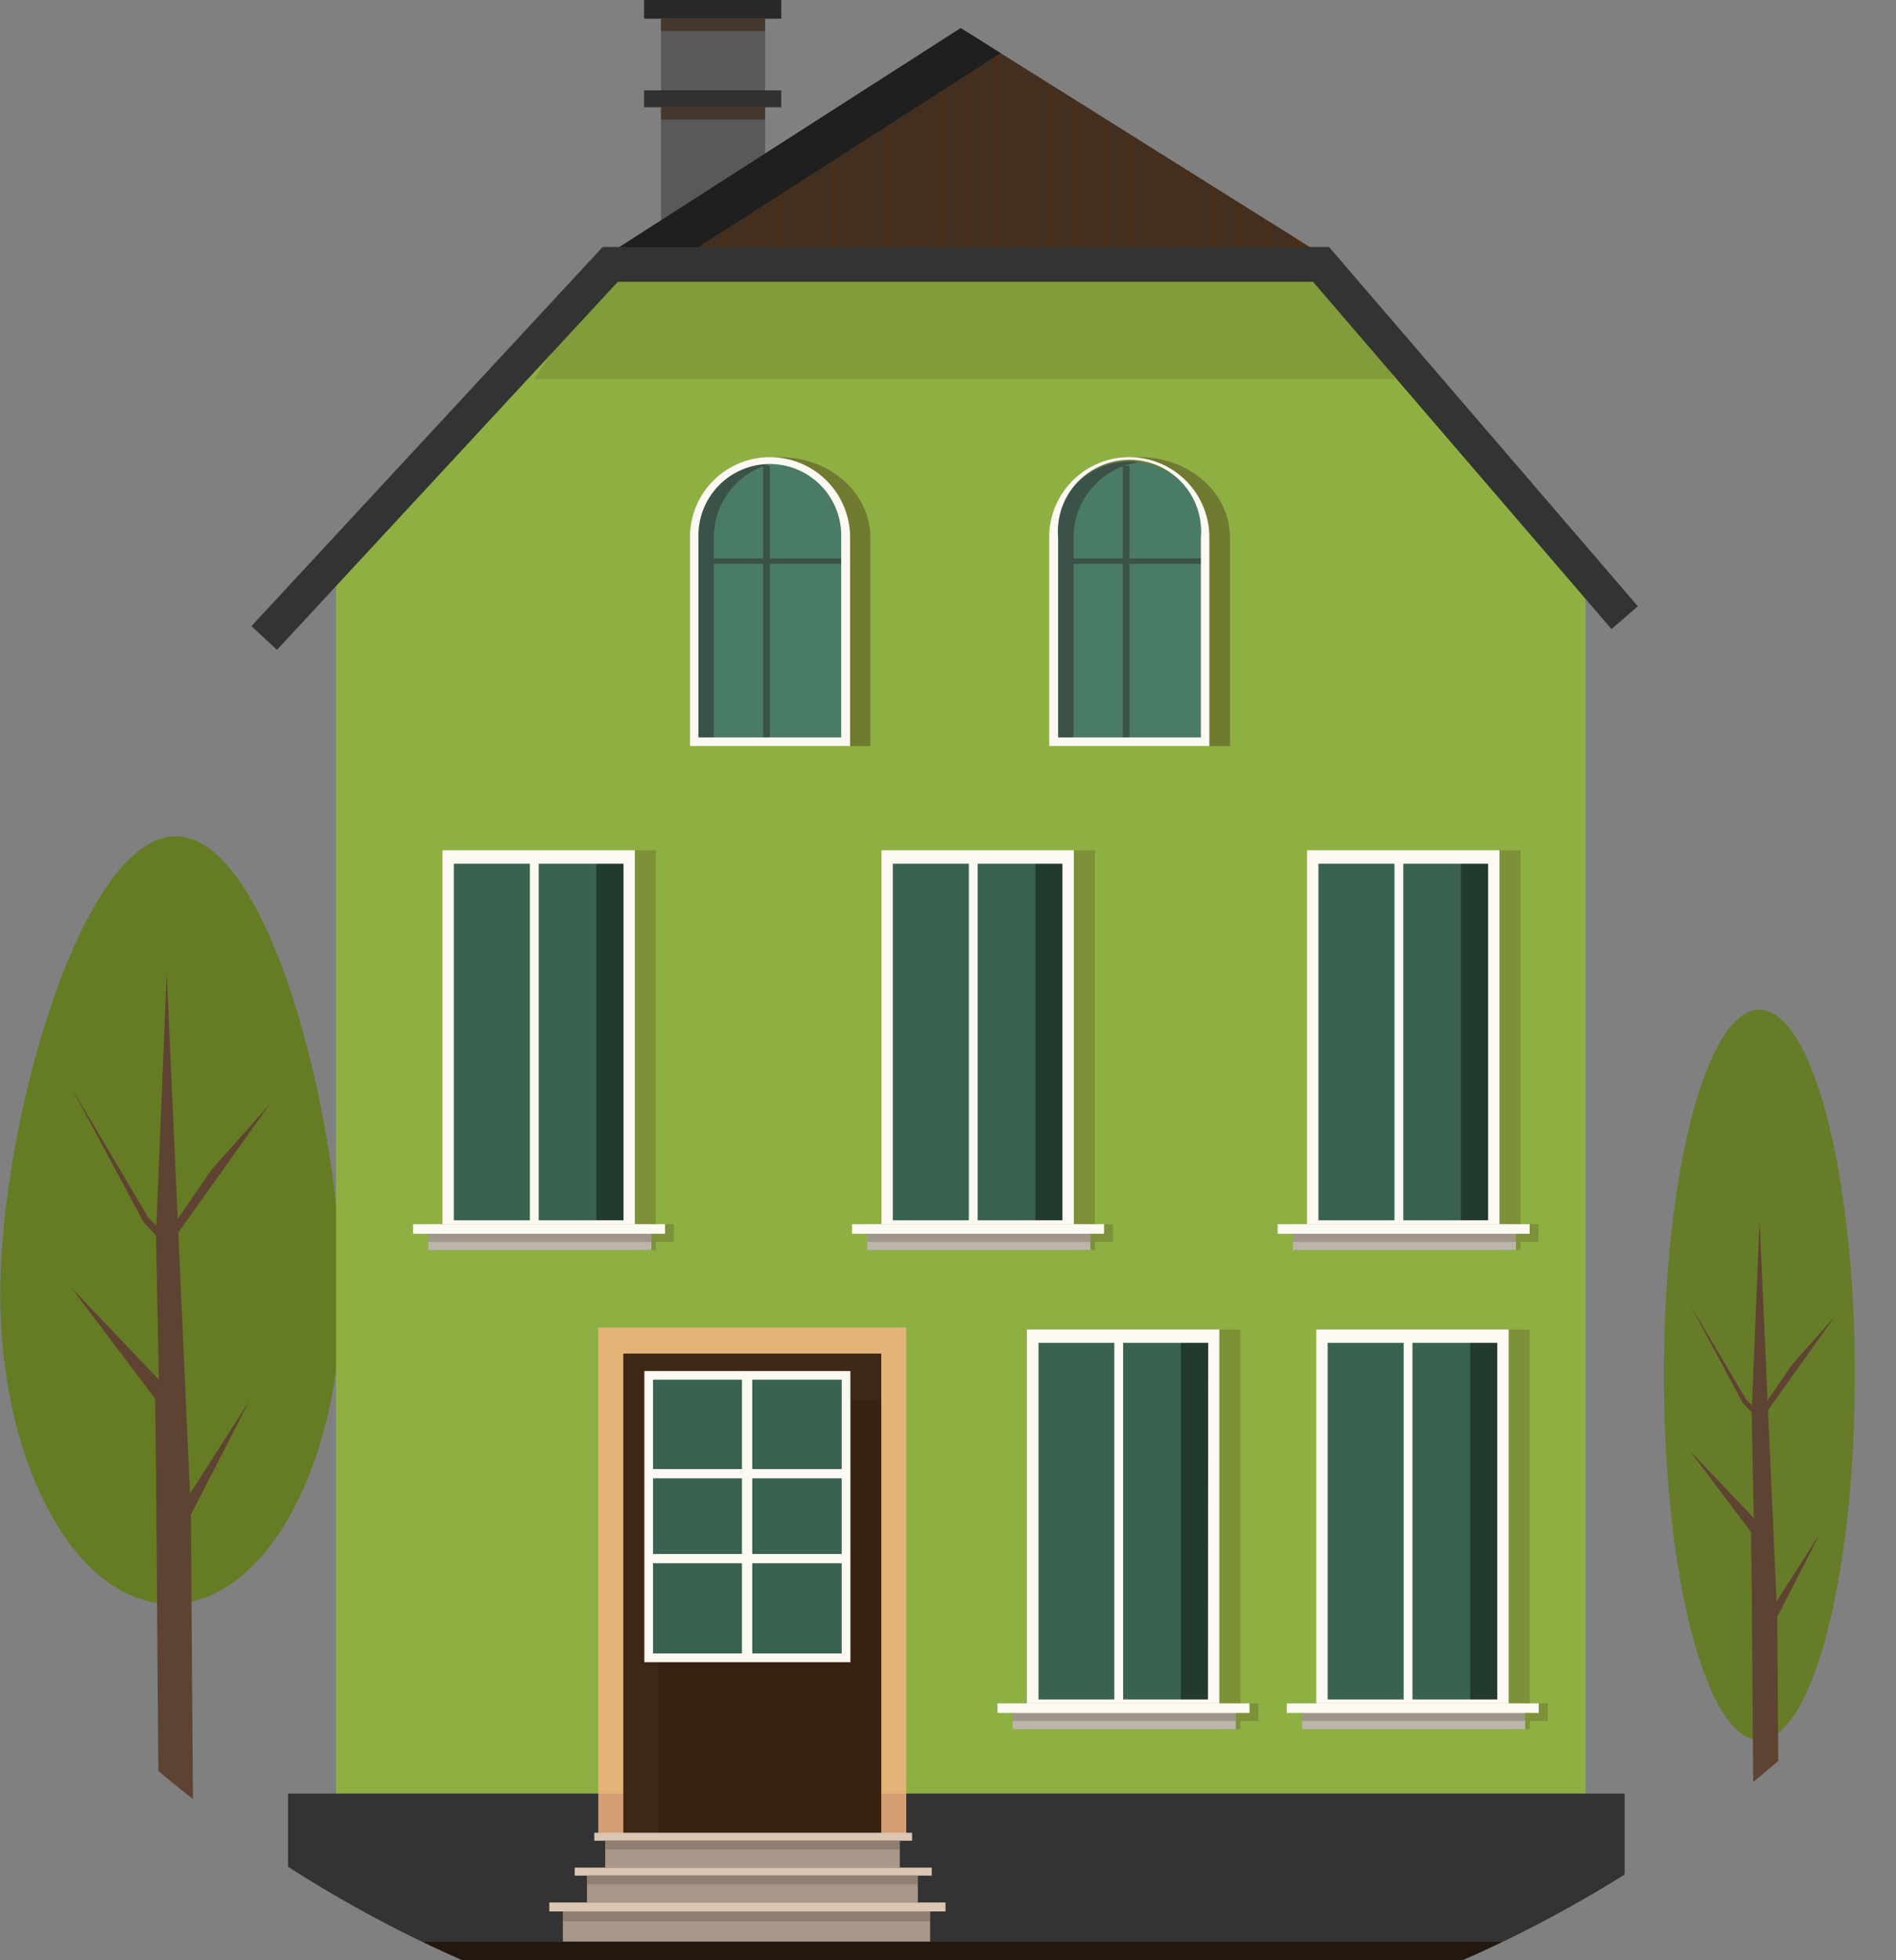 <?xml version="1.0" encoding="UTF-8"?> <svg xmlns="http://www.w3.org/2000/svg" xmlns:xlink="http://www.w3.org/1999/xlink" viewBox="0 0 397.01 410.26"><rect x="0" y="0" width="397.01" height="410.26" fill="#808080" stroke="none"/> <defs> <style>.cls-1{fill:none;}.cls-2{clip-path:url(#clip-path);}.cls-3{fill:#667c29;}.cls-4{fill:#657c24;}.cls-5{fill:#5f4332;}.cls-11,.cls-22,.cls-6{fill:#333;}.cls-6{opacity:0.51;}.cls-7{fill:#282828;}.cls-8{fill:#313131;}.cls-25,.cls-9{fill:#39220f;}.cls-9{opacity:0.6;}.cls-10{fill:#8eb043;}.cls-12{fill:#3f2917;opacity:0.15;}.cls-13{fill:#39634f;}.cls-14{fill:#233b2f;}.cls-15{fill:#fcf8f2;}.cls-16,.cls-18{fill:#452a15;}.cls-16{opacity:0.23;}.cls-17{fill:#bcb5ac;}.cls-18,.cls-26{opacity:0.4;}.cls-19{fill:#4a7b64;}.cls-20{fill:#3b5248;}.cls-21{fill:#4c2e17;}.cls-22{opacity:0.35;}.cls-23{fill:#1f1f1f;}.cls-24{fill:#f4b382;opacity:0.83;}.cls-26{fill:#46311f;}.cls-27{fill:#dbc6b3;}.cls-28{fill:#a99789;}.cls-29{fill:#5b4a41;opacity:0.32;}.cls-30{fill:#23180f;}</style> <clipPath id="clip-path" transform="translate(-59.54 -89.97)"> <circle class="cls-1" cx="261.07" cy="261.07" r="261.07"></circle> </clipPath> </defs> <title>ДОм нью</title> <g id="Слой_2" data-name="Слой 2"> <g id="Layer_1" data-name="Layer 1"> <g class="cls-2"> <path class="cls-3" d="M447.94,377.72c0,42.21-8.94,76.43-20,76.43s-20-34.22-20-76.43,8.94-76.43,20-76.43S447.94,335.51,447.94,377.72Z" transform="translate(-59.54 -89.97)"></path> <path class="cls-4" d="M131,360.8c0,35.81-16,64.84-35.71,64.84s-35.7-29-35.7-64.84S76.62,265,96.34,265,131,325,131,360.8Z" transform="translate(-59.54 -89.97)"></path> <polygon class="cls-5" points="372 335.16 370.21 295.13 384.22 275.47 375.23 285.62 370.12 293.05 368.44 255.33 366.85 294.11 365.66 292.94 353.82 272.92 364.85 293.48 364.87 293.52 364.92 293.58 366.79 295.6 367.23 317.69 353.82 303.6 366.66 320.63 366.8 332.29 367.37 407.65 372.64 407.7 372.14 338.39 381.06 321.01 372 335.16"></polygon> <polygon class="cls-5" points="39.78 312.59 37.34 257.94 56.46 231.1 44.18 244.95 37.21 255.09 34.91 203.6 32.74 256.55 31.12 254.94 14.95 227.61 30.01 255.68 30.05 255.74 30.11 255.82 32.66 258.57 33.26 288.73 14.95 269.5 32.49 292.76 32.68 308.67 33.46 409.72 40.65 409.79 39.97 317 52.15 293.27 39.78 312.59"></polygon> <rect class="cls-6" x="138.41" y="3.91" width="21.81" height="43.7"></rect> <rect class="cls-7" x="134.87" width="28.72" height="3.91"></rect> <rect class="cls-8" x="134.87" y="18.91" width="28.72" height="3.53"></rect> <rect class="cls-9" x="138.41" y="3.91" width="21.81" height="2.58"></rect> <rect class="cls-9" x="138.41" y="22.45" width="21.81" height="2.58"></rect> <polygon class="cls-10" points="331.99 120.14 331.99 402.08 70.35 402.08 70.35 118.8 127.78 55.33 277.29 55.33 331.99 120.14"></polygon> <rect class="cls-11" x="60.32" y="375.36" width="279.87" height="31"></rect> <polygon class="cls-12" points="292.15 79.34 111.86 79.34 127.78 55.33 277.29 55.33 292.15 79.34"></polygon> <rect class="cls-13" x="93.84" y="179.35" width="37.91" height="77.45"></rect> <rect class="cls-14" x="124.87" y="179.35" width="6.88" height="77.45"></rect> <rect class="cls-15" x="110.95" y="180.29" width="1.85" height="76.51"></rect> <path class="cls-15" d="M152.19,267.92v80.26h40.29V267.92Zm37.91,77.44H154.57V270.73H190.1Z" transform="translate(-59.54 -89.97)"></path> <polygon class="cls-16" points="139.25 256.2 139.25 258.2 137.34 258.2 137.34 177.94 132.95 177.94 132.95 258.2 132.95 259.91 132.95 261.61 137.34 261.61 137.34 259.91 141.11 259.91 141.11 259.69 141.11 258.2 141.11 256.2 139.25 256.2"></polygon> <rect class="cls-17" x="89.68" y="256.2" width="46.72" height="5.4"></rect> <rect class="cls-16" x="89.68" y="258.2" width="46.72" height="1.7"></rect> <rect class="cls-15" x="86.49" y="256.2" width="52.76" height="2"></rect> <rect class="cls-13" x="185.76" y="179.35" width="37.91" height="77.45"></rect> <rect class="cls-14" x="216.79" y="179.35" width="6.88" height="77.45"></rect> <rect class="cls-15" x="202.87" y="180.29" width="1.85" height="76.51"></rect> <path class="cls-15" d="M244.11,267.92v80.26H284.4V267.92ZM282,345.36H246.49V270.73H282Z" transform="translate(-59.54 -89.97)"></path> <polygon class="cls-16" points="231.17 256.2 231.17 258.2 229.27 258.2 229.27 177.94 224.87 177.94 224.87 258.2 224.87 259.91 224.87 261.61 229.27 261.61 229.27 259.91 233.03 259.91 233.03 259.69 233.03 258.2 233.03 256.2 231.17 256.2"></polygon> <rect class="cls-17" x="181.6" y="256.2" width="46.72" height="5.4"></rect> <rect class="cls-16" x="181.6" y="258.2" width="46.72" height="1.7"></rect> <rect class="cls-15" x="178.41" y="256.2" width="52.76" height="2"></rect> <rect class="cls-13" x="216.22" y="279.63" width="37.91" height="77.44"></rect> <rect class="cls-14" x="247.25" y="279.63" width="6.88" height="77.44"></rect> <rect class="cls-15" x="233.33" y="280.57" width="1.85" height="76.51"></rect> <path class="cls-15" d="M274.57,368.2v80.26h40.29V368.2Zm37.91,77.44H277V371h35.53Z" transform="translate(-59.54 -89.97)"></path> <polygon class="cls-16" points="261.63 356.48 261.63 358.49 259.73 358.49 259.73 278.22 255.33 278.22 255.33 358.49 255.33 360.19 255.33 361.89 259.73 361.89 259.73 360.19 263.49 360.19 263.49 359.96 263.49 358.49 263.49 356.48 261.63 356.48"></polygon> <rect class="cls-17" x="212.06" y="356.48" width="46.72" height="5.4"></rect> <rect class="cls-16" x="212.06" y="358.48" width="46.72" height="1.7"></rect> <rect class="cls-15" x="208.87" y="356.48" width="52.76" height="2"></rect> <rect class="cls-13" x="276.81" y="279.63" width="37.91" height="77.44"></rect> <rect class="cls-14" x="307.84" y="279.63" width="6.88" height="77.44"></rect> <rect class="cls-15" x="293.91" y="280.57" width="1.85" height="76.51"></rect> <path class="cls-15" d="M335.15,368.2v80.26h40.3V368.2Zm37.91,77.44H337.54V371h35.52Z" transform="translate(-59.54 -89.97)"></path> <polygon class="cls-16" points="322.21 356.48 322.21 358.49 320.31 358.49 320.31 278.22 315.91 278.22 315.91 358.49 315.91 360.19 315.91 361.89 320.31 361.89 320.31 360.19 324.08 360.19 324.08 359.96 324.08 358.49 324.08 356.48 322.21 356.48"></polygon> <rect class="cls-17" x="272.64" y="356.48" width="46.72" height="5.4"></rect> <rect class="cls-16" x="272.64" y="358.48" width="46.72" height="1.7"></rect> <rect class="cls-15" x="269.45" y="356.48" width="52.76" height="2"></rect> <rect class="cls-13" x="274.88" y="179.35" width="37.91" height="77.45"></rect> <rect class="cls-14" x="305.91" y="179.35" width="6.88" height="77.45"></rect> <rect class="cls-15" x="291.99" y="180.29" width="1.85" height="76.51"></rect> <path class="cls-15" d="M333.23,267.92v80.26h40.29V267.92Zm37.91,77.44H335.61V270.73h35.53Z" transform="translate(-59.54 -89.97)"></path> <polygon class="cls-16" points="320.29 256.2 320.29 258.2 318.38 258.2 318.38 177.94 313.99 177.94 313.99 258.2 313.99 259.91 313.99 261.61 318.38 261.61 318.38 259.91 322.15 259.91 322.15 259.69 322.15 258.2 322.15 256.2 320.29 256.2"></polygon> <rect class="cls-17" x="270.72" y="256.2" width="46.72" height="5.4"></rect> <rect class="cls-16" x="270.72" y="258.2" width="46.72" height="1.7"></rect> <rect class="cls-15" x="267.53" y="256.2" width="52.76" height="2"></rect> <path class="cls-18" d="M222.87,185.65c-10.44,0-18.9,7.51-18.9,16.77v43.7h37.81v-43.7C241.78,193.16,233.32,185.65,222.87,185.65Z" transform="translate(-59.54 -89.97)"></path> <path class="cls-19" d="M204.88,245.21V202.42a15.86,15.86,0,1,1,31.71,0v42.79Z" transform="translate(-59.54 -89.97)"></path> <path class="cls-19" d="M204.88,245.21V202.42a15.86,15.86,0,1,1,31.71,0v42.79Z" transform="translate(-59.54 -89.97)"></path> <path class="cls-20" d="M222.79,186.71a17.51,17.51,0,0,0-2-.15,15.88,15.88,0,0,0-15.86,15.86v42.79H209V202.42A15.87,15.87,0,0,1,222.79,186.71Z" transform="translate(-59.54 -89.97)"></path> <polygon class="cls-20" points="176.26 116.88 161.2 116.88 161.2 97.5 159.79 97.5 159.79 116.88 145.49 116.88 145.49 118.01 159.79 118.01 159.79 155.24 161.2 155.24 161.2 118.01 176.26 118.01 176.26 116.88"></polygon> <path class="cls-15" d="M220.74,185.65A16.77,16.77,0,0,0,204,202.42v43.7h33.54v-43.7A16.77,16.77,0,0,0,220.74,185.65Zm14.94,58.65H205.79V202.42a14.95,14.95,0,1,1,29.89,0Z" transform="translate(-59.54 -89.97)"></path> <path class="cls-18" d="M298.18,185.65c-10.45,0-18.91,7.51-18.91,16.77v43.7h37.82v-43.7C317.09,193.16,308.62,185.65,298.18,185.65Z" transform="translate(-59.54 -89.97)"></path> <path class="cls-19" d="M280.18,245.21V202.42a15.86,15.86,0,1,1,31.72,0v42.79Z" transform="translate(-59.54 -89.97)"></path> <path class="cls-19" d="M280.18,245.21V202.42a15.86,15.86,0,1,1,31.72,0v42.79Z" transform="translate(-59.54 -89.97)"></path> <path class="cls-20" d="M298.09,186.71a17.35,17.35,0,0,0-2-.15,15.88,15.88,0,0,0-15.86,15.86v42.79h4.1V202.42A15.87,15.87,0,0,1,298.09,186.71Z" transform="translate(-59.54 -89.97)"></path> <polygon class="cls-20" points="251.56 116.88 236.5 116.88 236.5 97.5 235.1 97.5 235.1 116.88 220.79 116.88 220.79 118.01 235.1 118.01 235.1 155.24 236.5 155.24 236.5 118.01 251.56 118.01 251.56 116.88"></polygon> <path class="cls-15" d="M296,185.65a16.77,16.77,0,0,0-16.77,16.77v43.7h33.54v-43.7A16.77,16.77,0,0,0,296,185.65ZM311,244.3h-29.9V202.42a15,15,0,1,1,29.9,0Z" transform="translate(-59.54 -89.97)"></path> <polygon class="cls-21" points="275.69 52.6 128.31 52.6 135.08 48.26 140.09 45.05 140.75 44.63 145.76 41.4 146.43 40.98 151.45 37.76 152.11 37.34 157.12 34.13 157.79 33.69 162.81 30.48 163.46 30.06 168.48 26.85 169.13 26.42 174.15 23.21 174.82 22.77 179.84 19.56 180.49 19.14 185.51 15.93 186.18 15.49 191.2 12.29 191.85 11.87 196.87 8.64 197.54 8.22 201.17 5.89 202.55 6.76 203.21 7.16 208.22 10.32 208.88 10.72 213.9 13.87 214.57 14.29 219.58 17.43 220.24 17.85 225.25 20.98 225.93 21.4 230.94 24.56 231.6 24.96 236.61 28.11 237.27 28.51 242.28 31.67 242.96 32.09 247.97 35.22 248.63 35.64 253.64 38.78 254.32 39.2 259.33 42.35 259.99 42.75 265 45.91 265.66 46.31 270.69 49.46 275.69 52.6"></polygon> <polygon class="cls-22" points="140.09 45.05 140.09 52.6 135.08 52.6 135.08 48.26 140.09 45.05"></polygon> <polygon class="cls-22" points="145.76 41.4 145.76 52.6 140.75 52.6 140.75 44.63 145.76 41.4"></polygon> <polygon class="cls-22" points="151.45 37.76 151.45 52.6 146.43 52.6 146.43 40.98 151.45 37.76"></polygon> <polygon class="cls-22" points="157.12 34.13 157.12 52.6 152.11 52.6 152.11 37.34 157.12 34.13"></polygon> <polygon class="cls-22" points="162.81 30.48 162.81 52.6 157.79 52.6 157.79 33.69 162.81 30.48"></polygon> <polygon class="cls-22" points="168.48 26.85 168.48 52.6 163.46 52.6 163.46 30.06 168.48 26.85"></polygon> <polygon class="cls-22" points="174.15 23.21 174.15 52.6 169.13 52.6 169.13 26.42 174.15 23.21"></polygon> <polygon class="cls-22" points="179.84 19.56 179.84 52.6 174.82 52.6 174.82 22.77 179.84 19.56"></polygon> <polygon class="cls-22" points="185.51 15.93 185.51 52.6 180.49 52.6 180.49 19.14 185.51 15.93"></polygon> <polygon class="cls-22" points="191.2 12.29 191.2 52.6 186.18 52.6 186.18 15.49 191.2 12.29"></polygon> <polygon class="cls-22" points="196.87 8.64 196.87 52.6 191.85 52.6 191.85 11.87 196.87 8.64"></polygon> <polygon class="cls-22" points="202.55 6.76 202.55 52.6 197.54 52.6 197.54 8.22 201.17 5.89 202.55 6.76"></polygon> <polygon class="cls-22" points="208.22 10.32 208.22 52.6 203.21 52.6 203.21 7.16 208.22 10.32"></polygon> <polygon class="cls-22" points="213.9 13.87 213.9 52.6 208.88 52.6 208.88 10.72 213.9 13.87"></polygon> <polygon class="cls-22" points="219.58 17.43 219.58 52.6 214.57 52.6 214.57 14.29 219.58 17.43"></polygon> <polygon class="cls-22" points="225.25 20.98 225.25 52.6 220.24 52.6 220.24 17.85 225.25 20.98"></polygon> <polygon class="cls-22" points="230.94 24.56 230.94 52.6 225.93 52.6 225.93 21.4 230.94 24.56"></polygon> <polygon class="cls-22" points="236.61 28.11 236.61 52.6 231.6 52.6 231.6 24.96 236.61 28.11"></polygon> <polygon class="cls-22" points="242.28 31.67 242.28 52.6 237.27 52.6 237.27 28.51 242.28 31.67"></polygon> <polygon class="cls-22" points="247.97 35.22 247.97 52.6 242.96 52.6 242.96 32.09 247.97 35.22"></polygon> <polygon class="cls-22" points="253.64 38.78 253.64 52.6 248.63 52.6 248.63 35.64 253.64 38.78"></polygon> <polygon class="cls-22" points="259.33 42.35 259.33 52.6 254.32 52.6 254.32 39.2 259.33 42.35"></polygon> <polygon class="cls-22" points="265 45.91 265 52.6 259.99 52.6 259.99 42.75 265 45.91"></polygon> <polygon class="cls-22" points="270.69 49.46 270.69 52.6 265.66 52.6 265.66 46.31 270.69 49.46"></polygon> <polygon class="cls-23" points="201.17 5.88 128.31 52.6 144.85 52.6 209.53 11.12 201.17 5.88"></polygon> <rect class="cls-24" x="125.27" y="277.81" width="64.5" height="106.43"></rect> <rect class="cls-25" x="130.52" y="283.28" width="54.01" height="100.96"></rect> <polygon class="cls-26" points="184.53 283.28 130.52 283.28 130.52 293.05 130.52 384.25 137.81 384.25 137.81 293.05 184.53 293.05 184.53 283.28"></polygon> <rect class="cls-27" x="124.44" y="383.56" width="66.55" height="1.67"></rect> <rect class="cls-28" x="126.72" y="385.23" width="61.69" height="5.62"></rect> <rect class="cls-29" x="126.72" y="385.23" width="61.69" height="1.82"></rect> <rect class="cls-27" x="120.34" y="390.86" width="74.76" height="1.67"></rect> <rect class="cls-28" x="122.9" y="392.53" width="69.29" height="5.62"></rect> <rect class="cls-29" x="122.9" y="392.53" width="69.29" height="1.82"></rect> <rect class="cls-27" x="115.02" y="398.15" width="82.96" height="1.88"></rect> <rect class="cls-28" x="117.86" y="400.03" width="76.9" height="6.33"></rect> <rect class="cls-29" x="117.86" y="400.03" width="76.9" height="2.05"></rect> <rect class="cls-13" x="135.83" y="287.84" width="41.33" height="59.1"></rect> <path class="cls-15" d="M194.46,376.9v60.93h43.15V376.9Zm41.33,20.51H217.06V378.72h18.73Zm-18.73,1.94h18.73v15.84H217.06Zm-2.16-20.63v18.69H196.28V378.72Zm0,36.47H196.28V399.35H214.9Zm-18.62,1.94H214.9V436H196.28ZM217.06,436V417.13h18.73V436Z" transform="translate(-59.54 -89.97)"></path> <polygon class="cls-11" points="58 136 52.65 131.04 126.19 51.69 278.29 51.69 342.96 126.89 337.43 131.65 274.94 58.98 129.37 58.98 58 136"></polygon> <rect class="cls-30" x="20.72" y="406.35" width="376.29" height="3.9"></rect> </g> </g> </g> </svg> 